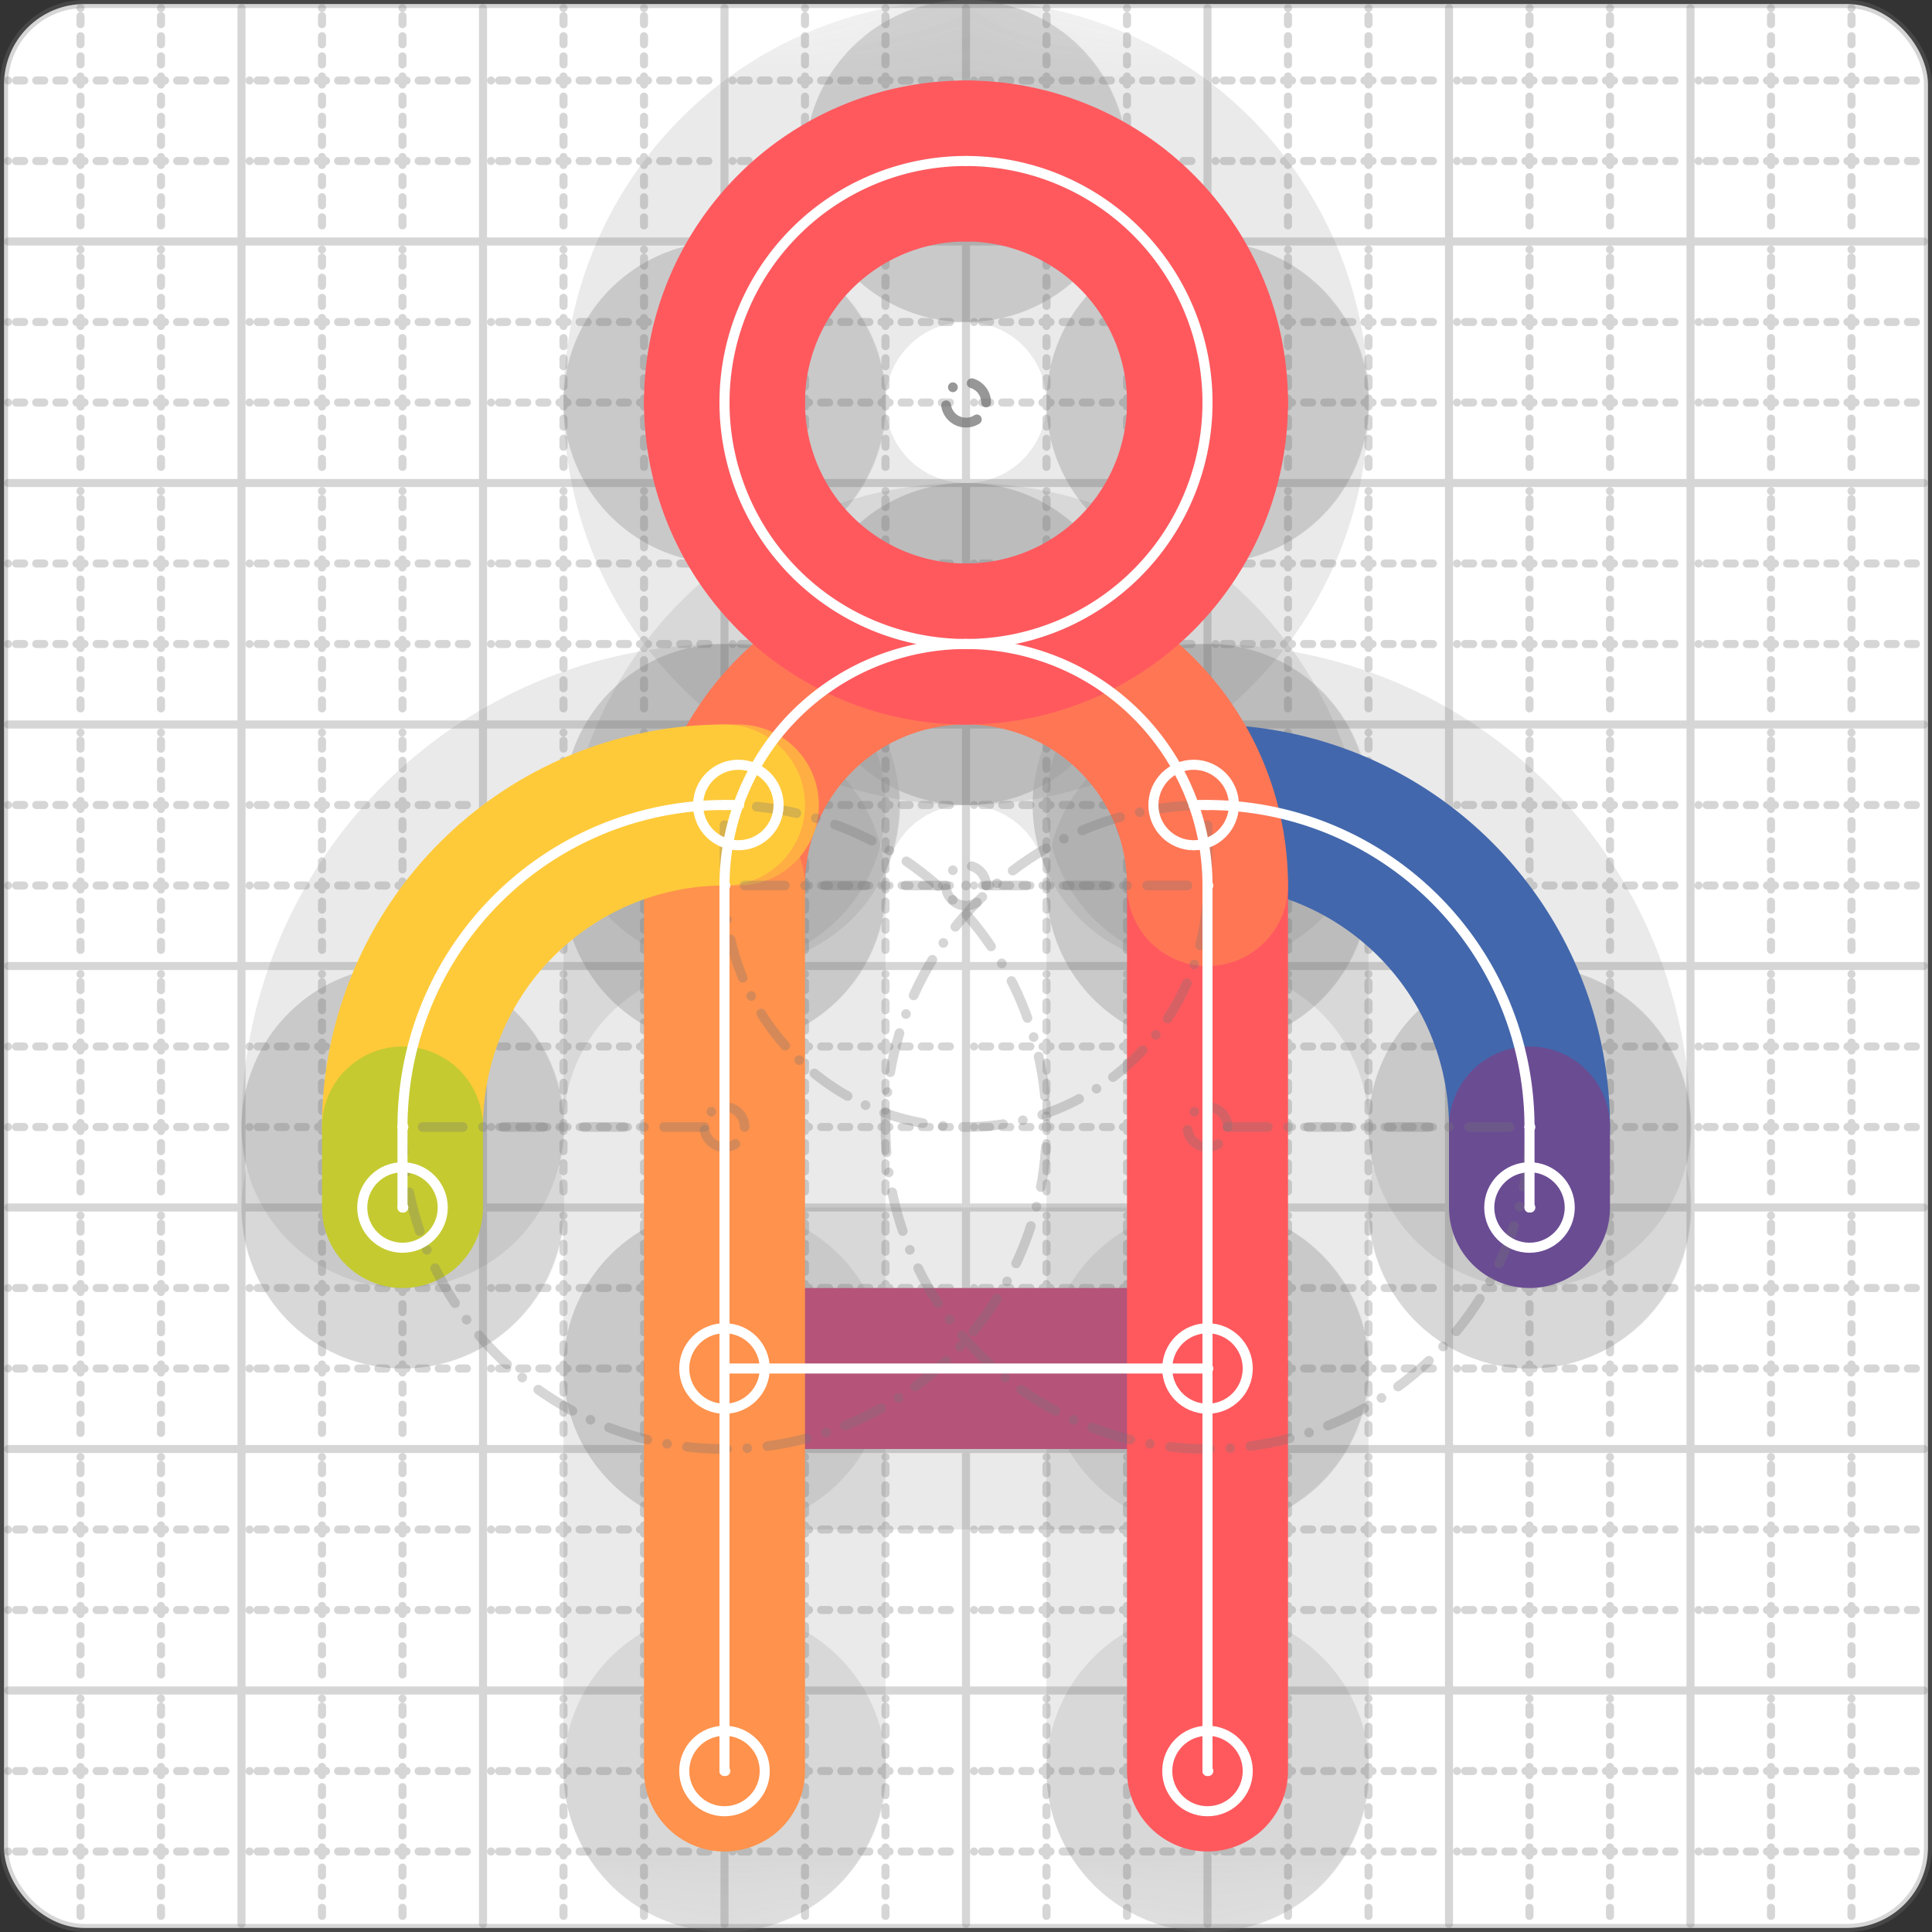 <svg xmlns="http://www.w3.org/2000/svg" width="24" height="24" viewBox="0 0 24 24" fill="none" stroke="currentColor" stroke-width="2" stroke-linecap="round" stroke-linejoin="round"><rect x="0" y="0" width="24" height="24" fill="#333333" stroke="none"/><style>
  @media screen and (prefers-color-scheme: light) {
    .svg-preview-grid-rect { fill: none }
  }
  @media screen and (prefers-color-scheme: dark) {
    .svg-preview-grid-rect { fill: none }
    .svg
    .svg-preview-grid-group,
    .svg-preview-radii-group,
    .svg-preview-shadow-mask-group,
    .svg-preview-shadow-group {
      stroke: #fff;
    }
  }
</style><g class="svg-preview-grid-group" stroke-linecap="butt" stroke-width="0.1" stroke="#777" stroke-opacity="0.3"><rect class="svg-preview-grid-rect" width="23.9" height="23.9" x="0.05" y="0.05" rx="1" fill="#fff"></rect><path stroke-dasharray="0 0.1 0.1 0.15 0.1 0.15 0.1 0.15 0.1 0.15 0.1 0.15 0.1 0.15 0.1 0.15 0.1 0.15 0.1 0.15 0.1 0.15 0.1 0.15 0 0.15" stroke-width="0.1" d="M0.1 1h23.8M1 0.1v23.8M0.1 2h23.8M2 0.1v23.8M0.1 4h23.8M4 0.1v23.8M0.1 5h23.8M5 0.1v23.8M0.1 7h23.8M7 0.1v23.8M0.1 8h23.8M8 0.1v23.8M0.1 10h23.8M10 0.1v23.8M0.1 11h23.8M11 0.1v23.8M0.1 13h23.8M13 0.1v23.8M0.1 14h23.8M14 0.1v23.8M0.1 16h23.8M16 0.1v23.8M0.1 17h23.8M17 0.1v23.8M0.1 19h23.8M19 0.1v23.8M0.1 20h23.8M20 0.1v23.8M0.1 22h23.8M22 0.1v23.8M0.1 23h23.8M23 0.1v23.8"></path><path d="M0.1 3h23.8M3 0.1v23.8M0.1 6h23.8M6 0.1v23.8M0.1 9h23.8M9 0.1v23.8M0.1 12h23.8M12 0.1v23.8M0.1 15h23.8M15 0.1v23.8M0.1 18h23.8M18 0.1v23.8M0.1 21h23.8M21 0.1v23.8"></path></g><g class="svg-preview-shadow-mask-group" stroke-width="4" stroke="#777" stroke-opacity="0.15"><mask id="svg-preview-shadow-mask-0" maskUnits="userSpaceOnUse" stroke-opacity="1" stroke-width="4" stroke="#000"><rect x="0" y="0" width="24" height="24" fill="#fff" stroke="none" rx="1"></rect><path d="M14.828 10h.01M15 10h.01M19 14h.01M19 15h.01"></path></mask><mask id="svg-preview-shadow-mask-1" maskUnits="userSpaceOnUse" stroke-opacity="1" stroke-width="4" stroke="#000"><rect x="0" y="0" width="24" height="24" fill="#fff" stroke="none" rx="1"></rect><path d="M15 17h.01M9 17h.01"></path></mask><mask id="svg-preview-shadow-mask-2" maskUnits="userSpaceOnUse" stroke-opacity="1" stroke-width="4" stroke="#000"><rect x="0" y="0" width="24" height="24" fill="#fff" stroke="none" rx="1"></rect><path d="M15 22h.01M15 11h.01M9 11h.01M9 22h.01"></path></mask><mask id="svg-preview-shadow-mask-3" maskUnits="userSpaceOnUse" stroke-opacity="1" stroke-width="4" stroke="#000"><rect x="0" y="0" width="24" height="24" fill="#fff" stroke="none" rx="1"></rect><path d="M9.172 10h.01M9 10h.01M5 14h.01M5 15h.01"></path></mask><mask id="svg-preview-shadow-mask-4" maskUnits="userSpaceOnUse" stroke-opacity="1" stroke-width="4" stroke="#000"><rect x="0" y="0" width="24" height="24" fill="#fff" stroke="none" rx="1"></rect><path d="M12 2h.01M15 5h.01M12 8h.01M9 5h.01"></path></mask></g><g class="svg-preview-shadow-group" stroke-width="4" stroke="#777" stroke-opacity="0.15"><path mask="url(#svg-preview-shadow-mask-0)" d="M 14.828 10 L 15 10"></path><path mask="url(#svg-preview-shadow-mask-0)" d="M 15 10 A4 4 0 0 1 19 14"></path><path mask="url(#svg-preview-shadow-mask-0)" d="M 19 14 L 19 15"></path><path mask="url(#svg-preview-shadow-mask-1)" d="M 15 17 L 9 17"></path><path mask="url(#svg-preview-shadow-mask-2)" d="M 15 22 L 15 11"></path><path mask="url(#svg-preview-shadow-mask-2)" d="M 15 11 A3 3 0 0 0 9 11"></path><path mask="url(#svg-preview-shadow-mask-2)" d="M 9 11 L 9 22"></path><path mask="url(#svg-preview-shadow-mask-3)" d="M 9.172 10 L 9 10"></path><path mask="url(#svg-preview-shadow-mask-3)" d="M 9 10 A4 4 0 0 0 5 14"></path><path mask="url(#svg-preview-shadow-mask-3)" d="M 5 14 L 5 15"></path><path mask="url(#svg-preview-shadow-mask-4)" d="M 12 2 A3 3 0 0 1 15 5"></path><path mask="url(#svg-preview-shadow-mask-4)" d="M 15 5 A3 3 0 0 1 12 8"></path><path mask="url(#svg-preview-shadow-mask-4)" d="M 12 8 A3 3 0 0 1 9 5"></path><path mask="url(#svg-preview-shadow-mask-4)" d="M 9 5 A3 3 0 0 1 12 2"></path><path d="M14.828 10h.01M15 10h.01M19 14h.01M19 15h.01M15 17h.01M9 17h.01M15 22h.01M15 11h.01M9 11h.01M9 22h.01M9.172 10h.01M9 10h.01M5 14h.01M5 15h.01M12 2h.01M15 5h.01M12 8h.01M9 5h.01"></path></g><g class="svg-preview-handles-group" stroke-width="0.12" stroke="#777" stroke-opacity="0.6"></g><g class="svg-preview-colored-path-group"><path d="M 14.828 10 L 15 10" stroke="#1982c4"></path><path d="M 15 10 A4 4 0 0 1 19 14" stroke="#4267AC"></path><path d="M 19 14 L 19 15" stroke="#6a4c93"></path><path d="M 15 17 L 9 17" stroke="#B55379"></path><path d="M 15 22 L 15 11" stroke="#FF595E"></path><path d="M 15 11 A3 3 0 0 0 9 11" stroke="#FF7655"></path><path d="M 9 11 L 9 22" stroke="#ff924c"></path><path d="M 9.172 10 L 9 10" stroke="#FFAE43"></path><path d="M 9 10 A4 4 0 0 0 5 14" stroke="#ffca3a"></path><path d="M 5 14 L 5 15" stroke="#C5CA30"></path><path d="M 12 2 A3 3 0 0 1 15 5" stroke="#FF595E"></path><path d="M 15 5 A3 3 0 0 1 12 8" stroke="#FF595E"></path><path d="M 12 8 A3 3 0 0 1 9 5" stroke="#FF595E"></path><path d="M 9 5 A3 3 0 0 1 12 2" stroke="#FF595E"></path></g><g class="svg-preview-radii-group" stroke-width="0.12" stroke-dasharray="0 0.25 0.25" stroke="#777" stroke-opacity="0.3"><path d="M15 10 15 14 19 14"></path><circle cy="14" cx="15" r="0.25" stroke-dasharray="0"></circle><circle cy="14" cx="15" r="4"></circle><path d="M15 11 12 11 9 11"></path><circle cy="11" cx="12" r="0.25" stroke-dasharray="0"></circle><circle cy="11" cx="12" r="3"></circle><path d="M9 10 9 14 5 14"></path><circle cy="14" cx="9" r="0.25" stroke-dasharray="0"></circle><circle cy="14" cx="9" r="4"></circle><circle cy="5" cx="12" r="0.25" stroke-dasharray="0"></circle><circle cy="5" cx="12" r="3"></circle><circle cy="5" cx="12" r="0.25" stroke-dasharray="0"></circle><circle cy="5" cx="12" r="3"></circle><circle cy="5" cx="12" r="0.25" stroke-dasharray="0"></circle><circle cy="5" cx="12" r="3"></circle><circle cy="5" cx="12" r="0.25" stroke-dasharray="0"></circle><circle cy="5" cx="12" r="3"></circle></g><g class="svg-preview-control-path-marker-mask-group" stroke-width="1" stroke="#000"><mask id="svg-preview-control-path-marker-mask-0" maskUnits="userSpaceOnUse"><rect x="0" y="0" width="24" height="24" fill="#fff" stroke="none" rx="1"></rect><path d="M14.828 10h.01"></path><path d="M15 10h.01"></path></mask><mask id="svg-preview-control-path-marker-mask-1" maskUnits="userSpaceOnUse"><rect x="0" y="0" width="24" height="24" fill="#fff" stroke="none" rx="1"></rect><path d="M15 10h.01"></path><path d="M19 14h.01"></path></mask><mask id="svg-preview-control-path-marker-mask-2" maskUnits="userSpaceOnUse"><rect x="0" y="0" width="24" height="24" fill="#fff" stroke="none" rx="1"></rect><path d="M19 14h.01"></path><path d="M19 15h.01"></path></mask><mask id="svg-preview-control-path-marker-mask-3" maskUnits="userSpaceOnUse"><rect x="0" y="0" width="24" height="24" fill="#fff" stroke="none" rx="1"></rect><path d="M15 17h.01"></path><path d="M9 17h.01"></path></mask><mask id="svg-preview-control-path-marker-mask-4" maskUnits="userSpaceOnUse"><rect x="0" y="0" width="24" height="24" fill="#fff" stroke="none" rx="1"></rect><path d="M15 22h.01"></path><path d="M15 11h.01"></path></mask><mask id="svg-preview-control-path-marker-mask-5" maskUnits="userSpaceOnUse"><rect x="0" y="0" width="24" height="24" fill="#fff" stroke="none" rx="1"></rect><path d="M15 11h.01"></path><path d="M9 11h.01"></path></mask><mask id="svg-preview-control-path-marker-mask-6" maskUnits="userSpaceOnUse"><rect x="0" y="0" width="24" height="24" fill="#fff" stroke="none" rx="1"></rect><path d="M9 11h.01"></path><path d="M9 22h.01"></path></mask><mask id="svg-preview-control-path-marker-mask-7" maskUnits="userSpaceOnUse"><rect x="0" y="0" width="24" height="24" fill="#fff" stroke="none" rx="1"></rect><path d="M9.172 10h.01"></path><path d="M9 10h.01"></path></mask><mask id="svg-preview-control-path-marker-mask-8" maskUnits="userSpaceOnUse"><rect x="0" y="0" width="24" height="24" fill="#fff" stroke="none" rx="1"></rect><path d="M9 10h.01"></path><path d="M5 14h.01"></path></mask><mask id="svg-preview-control-path-marker-mask-9" maskUnits="userSpaceOnUse"><rect x="0" y="0" width="24" height="24" fill="#fff" stroke="none" rx="1"></rect><path d="M5 14h.01"></path><path d="M5 15h.01"></path></mask></g><g class="svg-preview-control-path-group" stroke="#fff" stroke-width="0.125"><path mask="url(#svg-preview-control-path-marker-mask-0)" d="M 14.828 10 L 15 10"></path><path mask="url(#svg-preview-control-path-marker-mask-1)" d="M 15 10 A4 4 0 0 1 19 14"></path><path mask="url(#svg-preview-control-path-marker-mask-2)" d="M 19 14 L 19 15"></path><path mask="url(#svg-preview-control-path-marker-mask-3)" d="M 15 17 L 9 17"></path><path mask="url(#svg-preview-control-path-marker-mask-4)" d="M 15 22 L 15 11"></path><path mask="url(#svg-preview-control-path-marker-mask-5)" d="M 15 11 A3 3 0 0 0 9 11"></path><path mask="url(#svg-preview-control-path-marker-mask-6)" d="M 9 11 L 9 22"></path><path mask="url(#svg-preview-control-path-marker-mask-7)" d="M 9.172 10 L 9 10"></path><path mask="url(#svg-preview-control-path-marker-mask-8)" d="M 9 10 A4 4 0 0 0 5 14"></path><path mask="url(#svg-preview-control-path-marker-mask-9)" d="M 5 14 L 5 15"></path><path d="M 12 2 A3 3 0 0 1 15 5"></path><path d="M 15 5 A3 3 0 0 1 12 8"></path><path d="M 12 8 A3 3 0 0 1 9 5"></path><path d="M 9 5 A3 3 0 0 1 12 2"></path></g><g class="svg-preview-control-path-marker-group" stroke="#fff" stroke-width="0.125"><path d="M14.828 10h.01M15 10h.01M15 10h.01M19 14h.01M19 14h.01M19 15h.01M15 17h.01M9 17h.01M15 22h.01M15 11h.01M15 11h.01M9 11h.01M9 11h.01M9 22h.01M9.172 10h.01M9 10h.01M9 10h.01M5 14h.01M5 14h.01M5 15h.01"></path><circle cx="14.828" cy="10" r="0.5"></circle><circle cx="19" cy="15" r="0.5"></circle><circle cx="15" cy="17" r="0.5"></circle><circle cx="9" cy="17" r="0.5"></circle><circle cx="15" cy="22" r="0.5"></circle><circle cx="9" cy="22" r="0.5"></circle><circle cx="9.172" cy="10" r="0.5"></circle><circle cx="5" cy="15" r="0.5"></circle></g><g class="svg-preview-handles-group" stroke-width="0.12" stroke="#FFF" stroke-opacity="0.3"></g></svg>